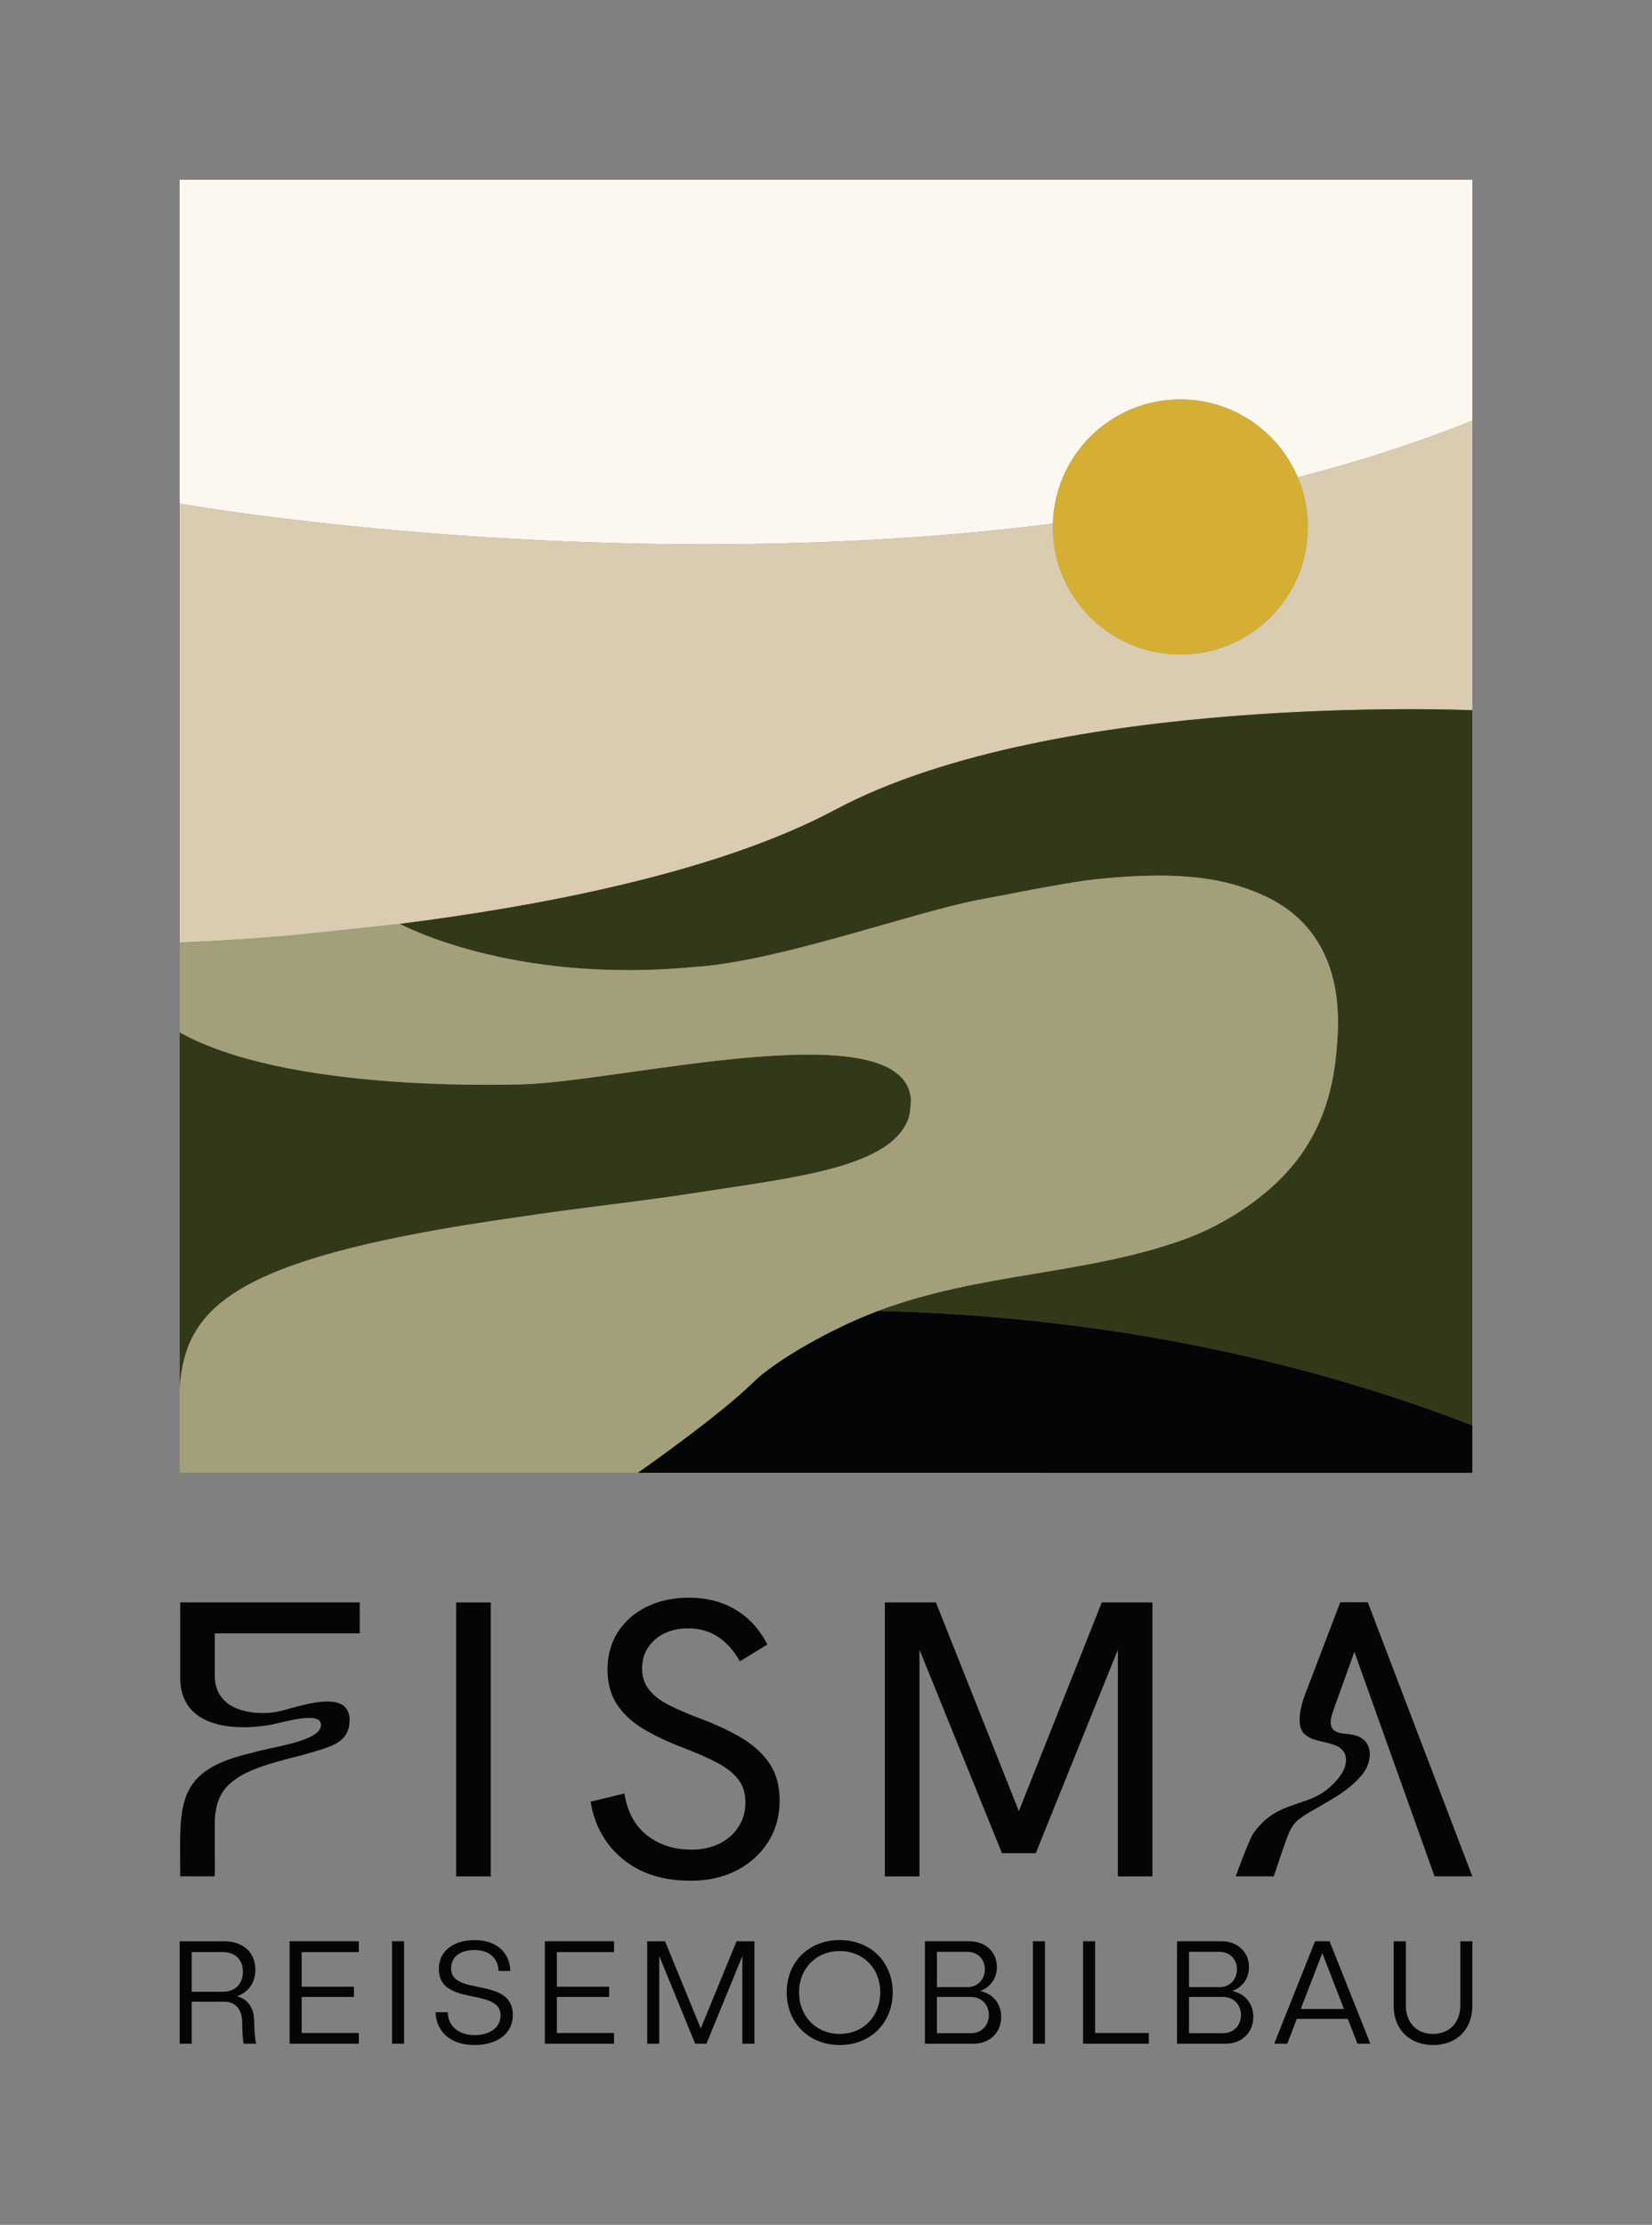 <svg xmlns="http://www.w3.org/2000/svg" id="Layer_1" data-name="Layer 1" viewBox="0 0 600.12 807.93"><rect x="0" y="0" width="600.12" height="807.93" fill="#808080" stroke="none"/><defs><style>      .cls-1 {        fill: #040506;      }      .cls-2 {        fill: #d9ccb0;      }      .cls-3 {        fill: #030506;      }      .cls-4 {        fill: #a39f7a;      }      .cls-5 {        fill: #323918;      }      .cls-6 {        fill: #d5af34;      }      .cls-7 {        fill: #fcf7ef;      }    </style></defs><g><path class="cls-7" d="M65.28,65.28v117.63s156.19,27.68,317.22,7.24c.65-25.01,21.11-45.09,46.28-45.09,19.19,0,35.66,11.67,42.68,28.31,21.7-5.62,42.96-12.42,63.39-20.6v-87.5H65.28Z"></path><path class="cls-2" d="M475.09,191.37c0,25.58-20.73,46.31-46.31,46.31s-46.31-20.73-46.31-46.31c0-.41.02-.82.03-1.22-161.03,20.44-317.22-7.24-317.22-7.24v159.46s15.7-.53,39.72-2.61c10.09-.92,39.89-4.22,40.22-4.26,51.05-6.43,115.41-18.62,158.06-41.38,80.41-42.9,231.57-36.2,231.57-36.2v-105.14c-20.43,8.18-41.69,14.97-63.39,20.6,2.34,5.53,3.63,11.62,3.63,18Z"></path><path class="cls-6" d="M428.77,237.68c25.58,0,46.31-20.73,46.31-46.31,0-6.39-1.29-12.47-3.63-18-7.02-16.63-23.49-28.31-42.68-28.31-25.17,0-45.63,20.08-46.28,45.09-.01.41-.03.81-.03,1.22,0,25.58,20.73,46.31,46.31,46.31Z"></path><path class="cls-5" d="M65.28,503.46c.09-.89.19-1.86.32-2.93,3.33-27.68,23.59-44.41,120.85-58.28,27.66-4.17,43.72-5.53,67.97-9.32,35.01-5.46,70.34-9.13,75.82-27.51.37-1.23.6-4.57.69-5.95-2-32.84-104.93-6.68-141.09-5.7-27.73.75-91.17-.21-124.56-18.87v-32.48c14.82-.56,33.88-2.14,39.66-2.67.02,0,.04,0,.05,0-24.01,2.08-39.72,2.61-39.72,2.61v167.21h0v-6.12Z"></path><path class="cls-5" d="M303.28,294.12c-42.65,22.76-107.02,34.95-158.06,41.38,0,0,.02,0,.02,0,0,0,40.03,21.94,106.54,15.71,30.31-1.81,79.23-19.69,103.36-24.35,30.84-5.96,37.34-7.04,45.6-7.82,27.96-2.65,44.18-.25,58.2,6.11,19.3,8.75,28.76,26.5,26.88,52.48-.76,10.48-2.24,25.71-12.74,41.02-10.32,15.05-28.32,26.18-42.83,31.42-35.91,12.98-74.24,12.01-111.28,25.98,66.75,1.64,141.09,12.71,215.87,41.58v-259.71s-151.16-6.7-231.57,36.2Z"></path><path class="cls-1" d="M534.85,534.85v-17.22h0c-74.78-28.87-149.13-39.95-215.87-41.58-1.26.48-2.52.97-3.78,1.48-16.23,6.6-34.25,17.23-41.53,24.4-12.65,12.46-41.98,32.89-41.98,32.89h-1.18"></path><path class="cls-4" d="M231.68,534.81s29.33-20.43,41.98-32.89c7.28-7.17,25.3-17.8,41.53-24.4,1.26-.51,2.52-1,3.78-1.48,37.04-13.97,75.37-13,111.28-25.98,14.51-5.25,32.51-16.38,42.83-31.42,10.5-15.31,11.99-30.55,12.74-41.02,1.88-25.98-7.58-43.74-26.88-52.48-14.02-6.35-30.24-8.76-58.2-6.11-8.26.78-14.76,1.87-45.6,7.82-24.14,4.66-73.05,22.54-103.36,24.35-66.51,6.23-106.54-15.71-106.54-15.71,0,0-.01,0-.02,0-.34.04-30.14,3.34-40.22,4.26-.02,0-.04,0-.05,0-5.78.53-24.85,2.11-39.66,2.67v32.48c33.39,18.66,96.84,19.61,124.56,18.87,36.16-.98,139.09-27.14,141.09,5.7-.09,1.38-.32,4.72-.69,5.95-5.48,18.38-40.8,22.05-75.82,27.51-24.25,3.78-40.31,5.15-67.97,9.32-97.26,13.87-117.52,30.6-120.85,58.28-.13,1.07-.23,2.04-.32,2.93v31.39h0s1.4,0,1.4,0l163.83-.04h1.18Z"></path></g><g><path class="cls-3" d="M93.09,742.16h-4.58c-.32-1.29-.49-4.64-.54-8.03-.05-4.42-2.53-7.22-6.42-7.22h-11.91v15.26h-4.37v-37.2h16.12c6.95,0,11.37,4.04,11.37,10.35,0,4.69-2.53,8.19-6.68,9.6,3.83,1.02,6.15,4.1,6.25,8.79.05,3.67.32,7.17.75,8.46ZM88.24,716.02c0-4.37-2.8-7.12-7.28-7.12h-11.32v14.39h11.32c4.47,0,7.28-2.8,7.28-7.28Z"></path><path class="cls-3" d="M109.59,708.9v12.56h18.98v3.72h-18.98v13.1h20.75v3.88h-25.12v-37.2h25.12v3.94h-20.75Z"></path><path class="cls-3" d="M146.78,742.16h-4.37v-37.2h4.37v37.2Z"></path><path class="cls-3" d="M185.38,715.75h-4.26c-.22-4.85-3.56-7.6-8.79-7.6s-8.46,2.53-8.46,6.68c0,10.24,22.43,2.8,22.43,16.93,0,6.74-5.71,10.89-13.96,10.89-8.68,0-13.85-4.85-14.12-11.91h4.42c.11,4.74,3.61,8.3,9.87,8.3,5.5,0,9.33-2.8,9.33-7.12,0-10.35-22.43-3.07-22.43-16.87,0-6.52,5.28-10.51,12.99-10.51s12.78,4.26,12.99,11.21Z"></path><path class="cls-3" d="M202.3,708.9v12.56h18.98v3.72h-18.98v13.1h20.75v3.88h-25.12v-37.2h25.12v3.94h-20.75Z"></path><path class="cls-3" d="M274.05,704.97v37.2h-4.37v-31.86l-13.05,31.86h-4.1l-13.05-31.86v31.86h-4.37v-37.2h6.47l12.99,31.64,12.99-31.64h6.47Z"></path><path class="cls-3" d="M324.29,723.51c0,11.11-8.09,19.14-19.25,19.14s-19.25-8.03-19.25-19.14,8.09-18.98,19.25-18.98,19.25,7.92,19.25,18.98ZM290.28,723.51c0,8.73,6.2,15.09,14.77,15.09s14.72-6.36,14.72-15.09-6.2-14.99-14.72-14.99-14.77,6.31-14.77,14.99Z"></path><path class="cls-3" d="M363.7,732.46c0,5.71-4.21,9.7-9.97,9.7h-17.74v-37.2h16.12c5.82,0,10.03,3.83,10.03,9.38,0,4.15-2.43,7.39-6.09,8.68,4.58.92,7.66,4.53,7.66,9.43ZM351.41,708.8h-11.05v12.83h11.05c3.67,0,6.36-2.7,6.36-6.47s-2.7-6.36-6.36-6.36ZM359.22,731.71c0-3.77-2.75-6.52-6.42-6.52h-12.45v13.15h12.45c3.67,0,6.42-2.75,6.42-6.63Z"></path><path class="cls-3" d="M379.6,742.16h-4.37v-37.2h4.37v37.2Z"></path><path class="cls-3" d="M417.33,738.28v3.88h-23.88v-37.2h4.37v33.32h19.51Z"></path><path class="cls-3" d="M455.28,732.46c0,5.71-4.21,9.7-9.97,9.7h-17.74v-37.2h16.12c5.82,0,10.03,3.83,10.03,9.38,0,4.15-2.43,7.39-6.09,8.68,4.58.92,7.66,4.53,7.66,9.43ZM442.99,708.8h-11.05v12.83h11.05c3.67,0,6.36-2.7,6.36-6.47s-2.7-6.36-6.36-6.36ZM450.81,731.71c0-3.77-2.75-6.52-6.42-6.52h-12.45v13.15h12.45c3.67,0,6.42-2.75,6.42-6.63Z"></path><path class="cls-3" d="M489.62,733.16h-18.54l-3.45,9h-4.74l14.82-37.2h5.28l14.82,37.2h-4.69l-3.5-9ZM488.22,729.55l-7.87-20.27-7.82,20.27h15.69Z"></path><path class="cls-3" d="M534.85,728.42c0,8.57-5.71,14.23-14.23,14.23s-14.34-5.66-14.34-14.23v-23.45h4.42v23.23c0,6.31,3.88,10.4,9.87,10.4s9.92-4.1,9.92-10.4v-23.23h4.37v23.45Z"></path></g><g><path class="cls-3" d="M521.14,681.39h13.71l-37.98-99.53h-10l-11.45,30.01h.01c-1.75,4.41-3.77,9.49-3.21,14.26.79,6.82,9.36,5.57,13.93,8.22,3.66,2.05,3.33,6.25,1.39,9.48-1.07,1.85-2.61,3.5-4.2,4.95-7.04,6.5-15.4,5.48-22.99,11.53-2.2,1.76-4.64,4.58-5.63,6.49-1.71,3.31-5.69,14.18-5.69,14.18l-.16.42h5.96c.59.01,1.19.01,1.78,0h6.11l2.98-8.89c.37-1.03.73-2.06,1.08-3.03,1.11-3.03,1.9-5.71,4.01-7.84,1.4-1.41,3.28-2.56,5.04-3.61,6.87-4.05,14.11-7.5,19.11-13.71,4.02-5.05,4-12.91-3.41-14.3-2.5-.65-5.81-.06-7.5-2.26-.11-.15-.21-.31-.28-.48-.98-2.29.31-5.16,1.08-7.46.45-1.2.89-2.45,1.35-3.76l1.84-5.14c.04-.1.07-.2.11-.3h0s3.87-10.77,3.87-10.77l29.13,81.54Z"></path><path class="cls-3" d="M165.71,681.41v-99.48h12.56v99.48h-12.56Z"></path><path class="cls-3" d="M250.8,682.98c-9.99,0-18.18-2.62-24.55-7.85-6.38-5.23-10.28-12.18-11.7-20.84l12.28-3c1.05,6.66,3.78,11.73,8.21,15.2,4.42,3.47,9.82,5.21,16.2,5.21,3.71,0,7.04-.71,9.99-2.14,2.95-1.43,5.28-3.45,6.99-6.07,1.71-2.62,2.57-5.59,2.57-8.92,0-3.52-.95-6.42-2.85-8.71-1.9-2.28-4.55-4.28-7.92-6-3.38-1.71-7.3-3.43-11.78-5.14-5.52-2.09-10.35-4.38-14.49-6.85-4.14-2.47-7.35-5.45-9.63-8.92-2.28-3.47-3.43-7.73-3.43-12.77s1.24-9.51,3.71-13.42c2.47-3.9,5.95-6.97,10.42-9.21,4.47-2.23,9.66-3.35,15.56-3.35,6.28,0,11.85,1.43,16.7,4.28,4.85,2.85,8.75,7.09,11.7,12.7l-9.99,6.14c-2.19-3.9-4.85-6.87-7.99-8.92-3.14-2.04-6.76-3.07-10.85-3.07-3.24,0-6.12.62-8.64,1.86-2.52,1.24-4.5,2.95-5.92,5.14-1.43,2.19-2.14,4.71-2.14,7.57,0,3.05.86,5.64,2.57,7.78,1.71,2.14,4.19,4.02,7.42,5.64,3.23,1.62,7.14,3.28,11.7,5,5.8,2.19,10.8,4.57,14.99,7.14,4.19,2.57,7.44,5.64,9.78,9.21,2.33,3.57,3.5,7.97,3.5,13.2,0,5.62-1.38,10.61-4.14,14.99-2.76,4.38-6.57,7.83-11.42,10.35-4.85,2.52-10.47,3.78-16.84,3.78Z"></path><path class="cls-3" d="M321.44,681.41v-99.48h18.56l31.26,78.65h-2.28l31.26-78.65h18.41v99.48h-12.56v-84.93l1,.14-30.83,76.36h-12.27l-30.97-76.36,1-.14v84.93h-12.56Z"></path><path class="cls-3" d="M130.69,593.19v-11.28h-65.23v27.31h0v.18h0c.15,20.37,24.57,18.69,33.8,16.76,4.23-.89,16.52-4.55,17.29-.3.04.21.06.42.05.62-.1,6.03-18.27,7.85-24.9,10.04-27.7,6.22-26.37,18.33-26.24,42.16v2.71h12.56c.07-3.14.05-5.94,0-8.51v-11.89c.61-10.03,4.35-16.1,22.31-21.13,5.11-1.51,8.07-2.01,12.55-3.38,6.46-1.98,12.98-3.31,13.99-9.97.07-.44.11-1.66.13-2.16-.37-11.9-19.92-3.94-26.46-2.7-6.37,1.21-22.3.82-22.52-12.92v-15.57h52.67Z"></path></g></svg>